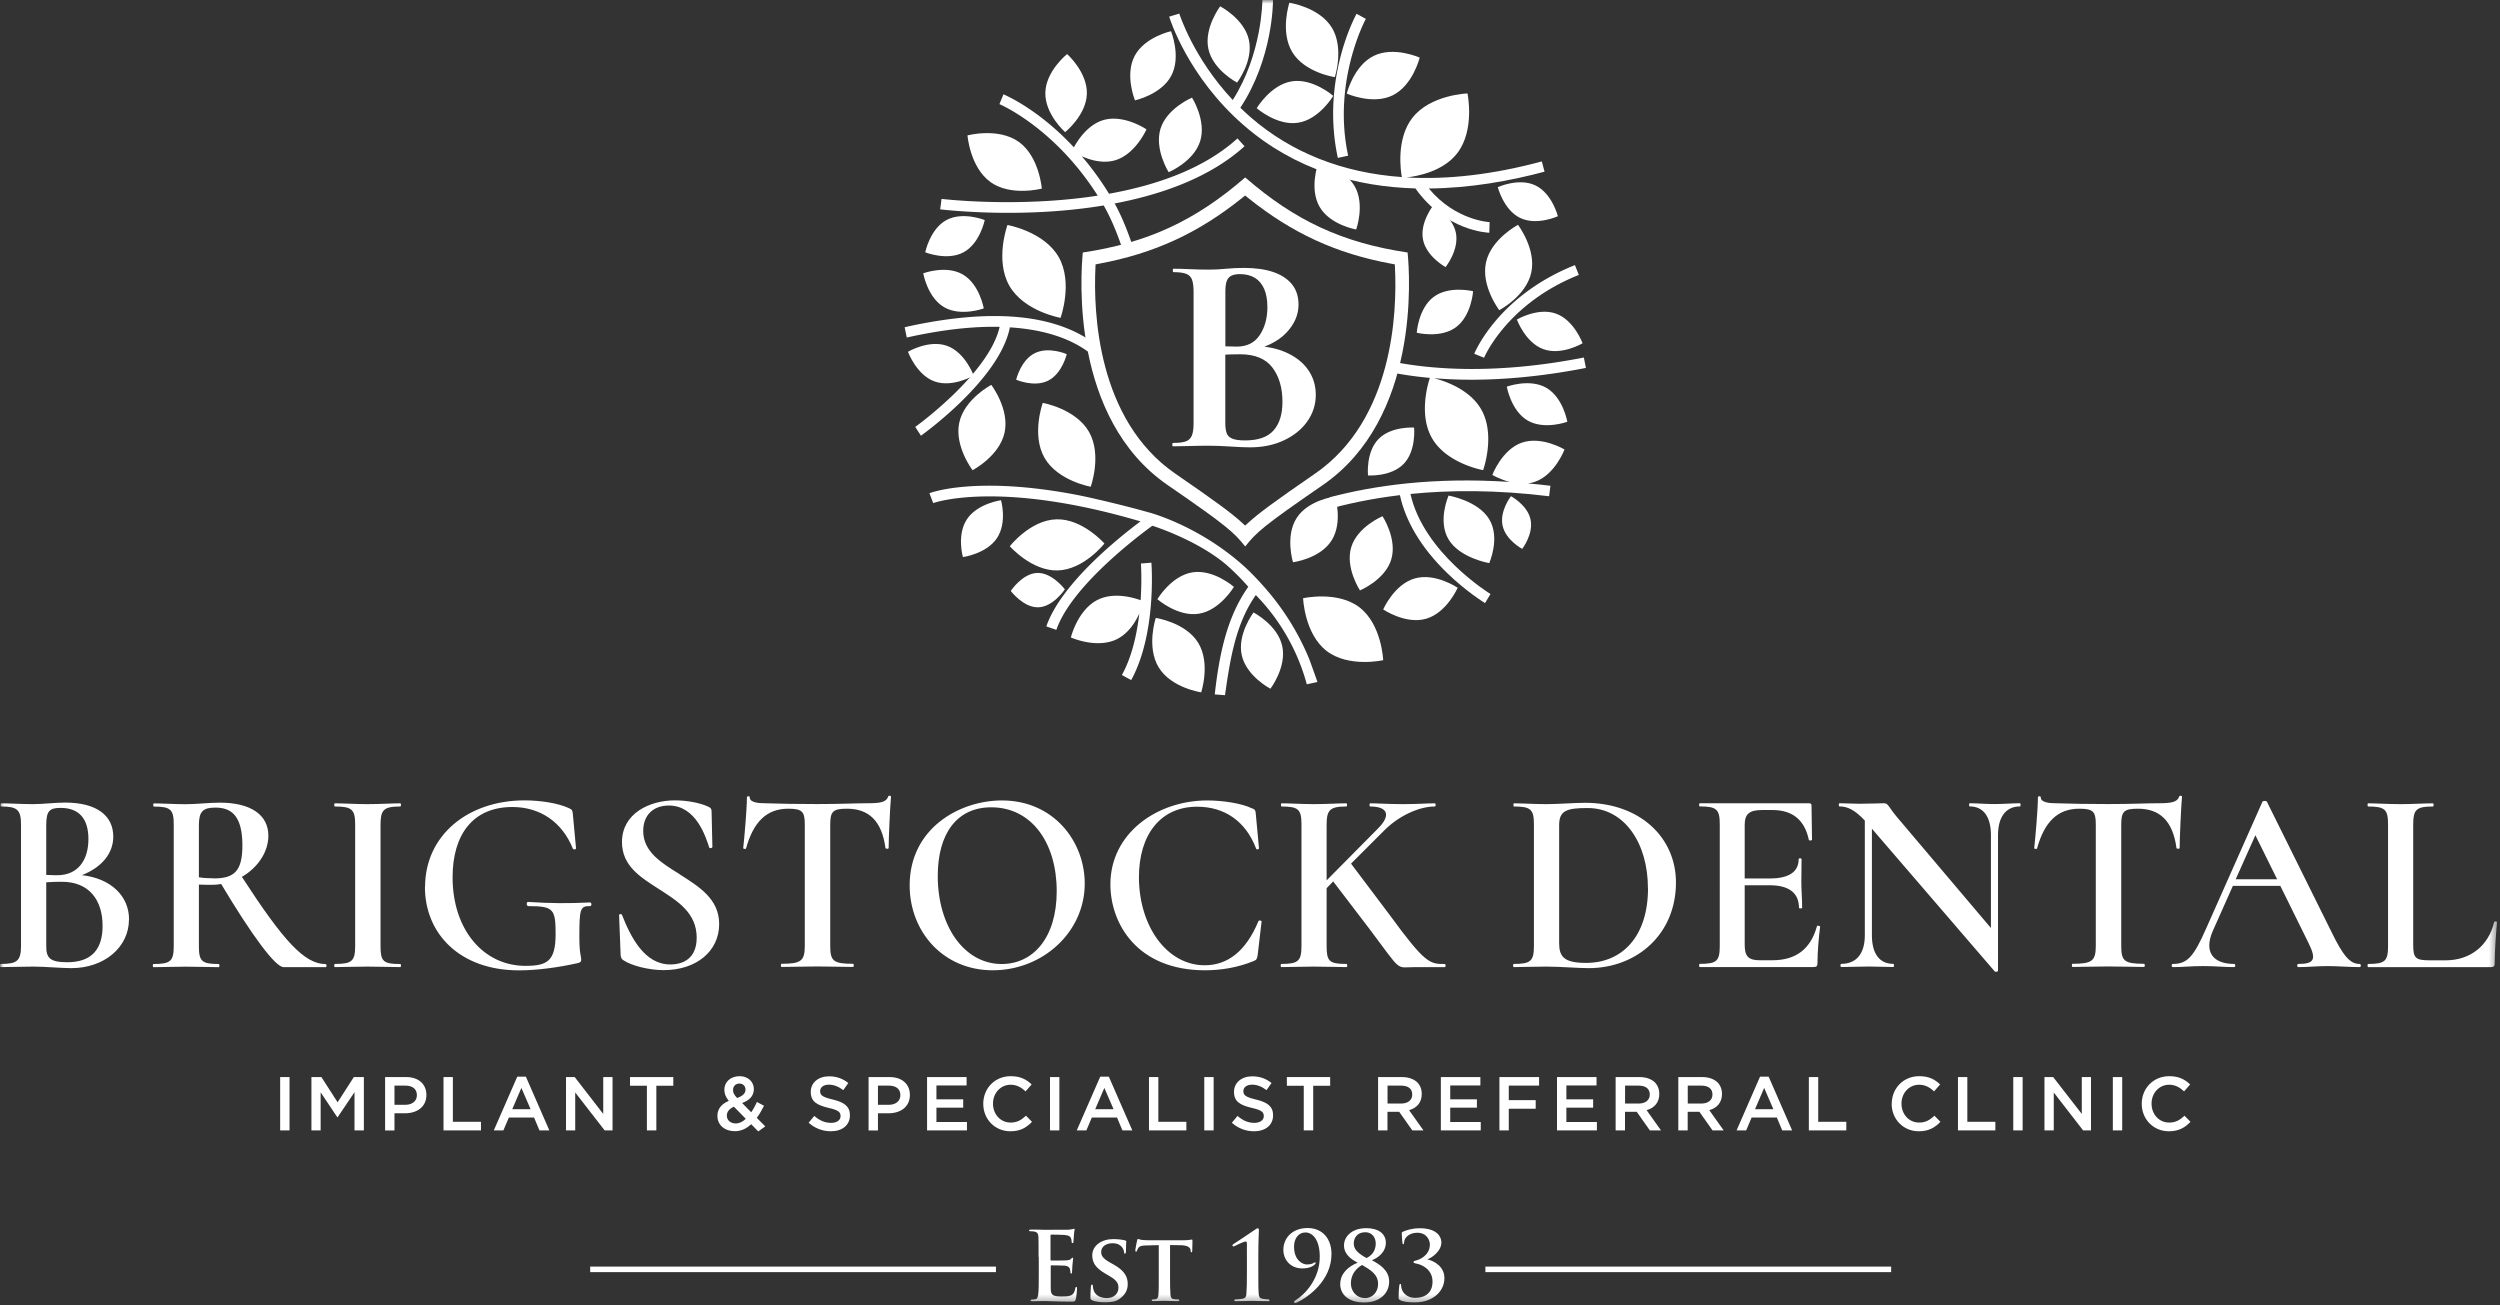 <?xml version="1.0" encoding="UTF-8"?>
<svg xmlns="http://www.w3.org/2000/svg" width="339" height="177" viewBox="0 0 339 177" fill="none">
  <rect x="0" y="0" width="339" height="177" fill="#333333" stroke="none"/>
  <g clip-path="url(#v9xl6bmc9a)">
    <mask id="zihgu9ekeb" style="mask-type:luminance" maskUnits="userSpaceOnUse" x="0" y="0" width="339" height="177">
      <path d="M338.6 0H0v176.69h338.6V0z" fill="#fff"></path>
    </mask>
    <g mask="url(#zihgu9ekeb)" fill="#fff">
      <path d="M146.83 34.24c-.31 3.17-1.63 22.49 11.51 31.54 8.17 5.62 8.97 6.41 10.51 8.32 1.54-1.92 2.34-2.7 10.51-8.32 13.15-9.05 11.83-28.36 11.51-31.54-8.79-1.31-15.24-4.29-22.02-10.18-6.78 5.88-13.23 8.86-22.02 10.18zm41.85 1.52.46.09.02.47c.29 5.95-.19 20.58-10.86 27.92-5.45 3.75-7.65 5.37-9.05 6.66l-.41.37-.4-.37c-1.4-1.29-3.6-2.91-9.05-6.66-10.62-7.31-11.13-21.96-10.85-27.92l.02-.47.46-.09c7.48-1.39 13.48-4.15 19.45-8.95l.37-.3.37.3c5.97 4.8 11.97 7.57 19.45 8.95"></path>
      <path d="m169.29 47.6.42-.69c1.77 0 3.31.28 4.61.85 1.3.57 2.31 1.34 3.02 2.33s1.08 2.14 1.08 3.45-.39 2.54-1.16 3.62c-.77 1.08-1.83 1.93-3.18 2.56-1.35.63-2.87.94-4.57.94-.69 0-1.57-.04-2.64-.11s-2.04-.11-2.91-.11c-.92 0-1.81.01-2.64.04-.83.02-1.59.04-2.25.04-.08 0-.11-.08-.11-.23 0-.15.04-.23.11-.23.72 0 1.28-.06 1.68-.19.4-.13.68-.39.85-.77.17-.39.25-.95.25-1.69V39.56c0-.75-.08-1.3-.23-1.68-.15-.37-.43-.63-.83-.77-.4-.14-.96-.21-1.68-.21-.05 0-.08-.08-.08-.23 0-.15.02-.23.08-.23.67 0 1.41.02 2.24.06.82.04 1.7.06 2.62.06.74 0 1.52-.04 2.31-.12.8-.08 1.61-.11 2.43-.11 1.54 0 2.86.19 3.95.56 1.09.37 1.93.93 2.53 1.66.59.73.89 1.65.89 2.75 0 1.41-.57 2.7-1.7 3.87s-2.83 1.99-5.09 2.45m-1.16-10.45c-.49 0-.88.08-1.18.23-.3.15-.5.41-.62.75-.12.35-.17.84-.17 1.49v7.55l-1.43-.27c.85.03 1.54.05 2.08.06.54.01.84.02.89.02 1.39 0 2.43-.52 3.12-1.56s1.04-2.31 1.04-3.8c0-.98-.15-1.8-.44-2.47-.3-.67-.72-1.17-1.27-1.5-.55-.33-1.23-.5-2.02-.5zm.73 22.55c1.77 0 3.06-.46 3.85-1.37.8-.91 1.19-2.2 1.19-3.87 0-1.9-.46-3.45-1.37-4.65-.91-1.19-2.37-1.79-4.37-1.79-.26 0-.69 0-1.31.02-.62.01-1.27.08-1.97.21l1.27-.46v9.6c0 .51.06.94.17 1.29.11.35.37.6.75.77.39.17.98.25 1.77.25M181 10.46s1.3-3.92-.4-6.71C178.9.97 174.84.37 174.84.37s-1.3 3.92.4 6.71c1.7 2.79 5.76 3.38 5.76 3.38zM167.75 11.2s2.23-2.93 1.6-5.79c-.63-2.86-3.89-4.55-3.89-4.55s-2.23 2.93-1.6 5.79c.63 2.86 3.89 4.55 3.89 4.55zM194.36 27.84s-1.86 2.33-1.4 4.65c.46 2.31 3.06 3.73 3.06 3.73s1.86-2.33 1.4-4.64c-.46-2.31-3.06-3.73-3.06-3.73M178.73 22.18s-1.22 3.4.21 5.87 4.96 3.07 4.96 3.07 1.22-3.4-.21-5.87-4.96-3.07-4.96-3.07zM207.64 36.96c.7-3.19-1.8-6.47-1.8-6.47s-3.64 1.9-4.34 5.1c-.7 3.19 1.8 6.47 1.8 6.47s3.64-1.9 4.34-5.1zM192.11 45.12s3.21.81 5.32-.75c2.11-1.56 2.32-4.88 2.32-4.88s-3.21-.8-5.32.75c-2.11 1.56-2.32 4.88-2.32 4.88zM209.69 52.59c-2.27-1.31-5.37-.16-5.37-.16s.57 3.28 2.84 4.6c2.27 1.31 5.37.16 5.37.16s-.57-3.28-2.84-4.6zM196.43 67.2s-1.53 3.42 0 5.95c1.52 2.53 5.51 3.21 5.51 3.21s1.53-3.42 0-5.95c-1.52-2.53-5.51-3.21-5.51-3.21zM182.62 12.69s3.51 1.58 6.24.23c2.73-1.35 3.65-5.11 3.65-5.11s-3.51-1.58-6.24-.23c-2.73 1.35-3.65 5.11-3.65 5.11zM211 42.53c-2.46-.89-5.31.8-5.31.8s1.14 3.13 3.6 4.02c2.46.89 5.31-.8 5.31-.8s-1.14-3.13-3.6-4.02zM208.22 25.15c-2.25-1.09-5.12.23-5.12.23s.78 3.08 3.03 4.17c2.25 1.09 5.12-.23 5.12-.23s-.78-3.08-3.03-4.17zM204.88 67.29s-1.56 2.01-1.13 3.98c.42 1.97 2.66 3.16 2.66 3.16s1.56-2.01 1.13-3.99c-.42-1.97-2.66-3.16-2.66-3.16M180.55 73.31c1.58-2.46.49-5.99.49-5.99s-3.64.46-5.22 2.93c-1.58 2.46-.49 5.99-.49 5.99s3.64-.46 5.22-2.93zM190.34 62.9c1.73-1.79 1.41-4.92 1.41-4.92s-3.12-.22-4.84 1.57c-1.73 1.79-1.41 4.92-1.41 4.92s3.12.22 4.84-1.57zM191.83 78.44c-2.79.81-4.27 4.2-4.27 4.2s3.04 2.07 5.83 1.26c2.79-.81 4.27-4.2 4.27-4.2s-3.04-2.07-5.83-1.26zM184.38 82.38c-3-2.32-7.68-1.26-7.68-1.26s.18 4.82 3.18 7.14c3 2.32 7.68 1.26 7.68 1.26s-.19-4.82-3.19-7.14M162.57 83.22c2.86-.46 4.75-3.64 4.75-3.64s-2.77-2.43-5.63-1.97c-2.87.46-4.75 3.64-4.75 3.64s2.77 2.43 5.63 1.97zM169.98 83.05s-2.23 2.93-1.6 5.79c.63 2.86 3.89 4.55 3.89 4.55s2.23-2.93 1.6-5.79c-.63-2.86-3.89-4.55-3.89-4.55zM183.23 74.19c-.85 2.78 1.18 5.87 1.18 5.87s3.4-1.41 4.24-4.19c.85-2.78-1.18-5.87-1.18-5.87s-3.39 1.41-4.24 4.19zM143.44 77.35c3.54-.1 6.32-3.65 6.32-3.65s-2.97-3.38-6.51-3.28c-3.55.1-6.32 3.65-6.32 3.65s2.97 3.39 6.52 3.28M147.9 66s1.56-4.3-.23-7.44c-1.8-3.14-6.27-3.93-6.27-3.93s-1.56 4.3.23 7.44c1.79 3.14 6.27 3.93 6.27 3.93zM130.08 57.29c-.7 3.19 1.8 6.47 1.8 6.47s3.64-1.9 4.34-5.1c.7-3.19-1.8-6.47-1.8-6.47s-3.64 1.9-4.34 5.1zM131.13 70.39c-1.43 2.13-.56 5.15-.56 5.15s3.18-.43 4.61-2.56c1.43-2.13.56-5.15.56-5.15s-3.18.43-4.61 2.56zM144.65 48.02s-2.46-1.08-4.35-.12c-1.9.96-2.51 3.59-2.51 3.59s2.46 1.08 4.35.12c1.9-.96 2.51-3.59 2.51-3.59zM128.03 41.66c2.27 1.31 5.37.16 5.37.16s-.57-3.28-2.84-4.6c-2.27-1.32-5.37-.16-5.37-.16s.57 3.28 2.84 4.6zM144.39 79.91s-1.71-2.28-3.73-2.22c-2.03.06-3.6 2.44-3.6 2.44s1.71 2.28 3.74 2.22c2.03-.06 3.6-2.44 3.6-2.44M126.72 51.72c2.46.89 5.31-.8 5.31-.8s-1.14-3.13-3.6-4.02c-2.46-.89-5.31.8-5.31.8s1.14 3.13 3.6 4.02zM156.72 83.79s-1.3 3.92.4 6.71c1.7 2.79 5.76 3.38 5.76 3.38s1.3-3.92-.4-6.71c-1.7-2.78-5.76-3.38-5.76-3.38zM157.37 17.44c-.87 2.79 1.1 5.91 1.1 5.91s3.39-1.41 4.27-4.2c.88-2.79-1.1-5.91-1.1-5.91s-3.39 1.41-4.27 4.2zM130.66 34.21c2.23-1.21 2.87-4.37 2.87-4.37s-2.97-1.2-5.2 0c-2.22 1.21-2.87 4.37-2.87 4.37s2.97 1.2 5.2 0zM144.43 17.92s2.88-2.3 2.95-5.22c.07-2.93-2.68-5.37-2.68-5.37s-2.88 2.3-2.95 5.22c-.08 2.93 2.68 5.37 2.68 5.37zM134.31 24.69c2.78 1.99 6.96.88 6.96.88s-.34-4.34-3.12-6.33c-2.79-1.99-6.96-.88-6.96-.88s.34 4.34 3.13 6.33M158.84 10.24c1.35-2.59-.05-6.01-.05-6.01s-3.59.78-4.94 3.37c-1.35 2.59.05 6.01.05 6.01s3.59-.78 4.94-3.37zM175.16 11.03c-2.86.46-4.75 3.64-4.75 3.64s2.77 2.43 5.63 1.97c2.87-.46 4.75-3.64 4.75-3.64s-2.77-2.43-5.63-1.97zM136.61 30.51s-1.73 4.76.26 8.24c1.99 3.48 6.94 4.35 6.94 4.35s1.73-4.76-.25-8.24c-1.99-3.48-6.94-4.35-6.94-4.35"></path>
      <path d="M168.61 16.95c7.04 6.13 15.33 8.37 23.32 8.6 4.09 5.76 9.77 6 10.02 6.01l.04-1.44s-4.63-.2-8.24-4.56c5.63-.05 11.04-1.03 15.69-2.28l-.37-1.39c-6.57 1.77-12.71 2.49-18.33 2.17 1.43-.16 4.93-.79 6.85-3.27 2.45-3.16 1.4-8.12 1.4-8.12s-5.03.16-7.48 3.32c-2.25 2.9-1.55 7.32-1.42 8.02-8.01-.57-14.94-3.29-20.49-8.1-.49-.43-.96-.86-1.41-1.3C172.61 7.92 172.62.33 172.62 0h-1.44c0 .08-.02 7.3-4.02 13.56-5.35-5.7-7.23-11.66-7.25-11.72l-1.37.42c.1.33 2.55 8.13 10.07 14.69z"></path>
      <path d="m181.41 21.41 1.4-.3c-2.17-10.06 2.35-18.47 2.4-18.55l-1.26-.69c-.2.36-4.83 8.94-2.54 19.54zM199.91 47.97l1.33.54c.03-.07 3.09-7.34 12.85-11.23l-.53-1.33c-10.32 4.11-13.52 11.7-13.65 12.02zM154.71 76.41s.15 2.15-.04 4.98c-1.02-.37-3.65-1.13-5.81-.06-2.73 1.35-3.65 5.11-3.65 5.11s3.51 1.58 6.24.23c1.54-.76 2.5-2.28 3.04-3.47-.32 2.74-.98 5.83-2.36 8.33l1.26.69c3.43-6.26 2.77-15.53 2.74-15.92l-1.43.11h.01zM152.04 33.27l1.41-.32c-.85-2.46-1.61-4.1-2.3-5.36 6.25-1.19 12.88-3.47 17.61-7.76l-.96-1.06c-4.55 4.13-11.01 6.35-17.42 7.5a39.735 39.735 0 0 0-3.69-5.08c1.14.51 2.86 1.02 4.5.55 2.79-.81 4.27-4.2 4.27-4.2s-3.04-2.07-5.83-1.26c-2.12.62-3.48 2.72-4.01 3.7-4.82-5.19-9.3-7.08-9.55-7.19l-.55 1.33c.07.03 7.46 3.16 13.33 12.41-10.8 1.67-21.01.46-21.18.44l-.18 1.42c.05 0 3.84.47 9.23.47 1.95 0 4.12-.06 6.39-.23 2.03-.15 4.25-.39 6.55-.77.71 1.24 1.49 2.86 2.38 5.42"></path>
      <path d="M177.5 89.29a34.56 34.56 0 0 0-5.34-8.84c-.86-1.03-1.78-2.04-2.75-2.99-.17-.17-.34-.33-.52-.5-5.86-5.36-12.29-7.26-13.1-7.48h-.03c-.03 0-.06-.02-.06-.02-.17-.05-.33-.09-.5-.14-2.38-.66-4.77-1.24-7.18-1.79-.92-.21-1.85-.4-2.78-.57-2.81-.51-5.65-.88-8.5-1.03-1.99-.1-3.98-.1-5.96.07-1.19.1-2.37.26-3.53.53-.41.1-.82.2-1.22.35l.51 1.34c.09-.03 8.84-3.2 28.11 2.48-3.01 2.25-10.77 8.47-12.77 14.24l1.36.47c2.04-5.9 11.05-12.69 13.02-14.12 0 0 6.11 1.91 10.12 5.37 1.04.92 2.01 1.9 2.89 2.91-2.99 4.2-3.97 9.47-4.55 14.59.46.04.92.07 1.39.11.67-4.74 1.42-9.67 4.18-13.58 3.29 3.36 5.69 7.57 6.91 12.1.48-.1.96-.21 1.44-.31.02 0-1.03-2.93-1.14-3.19zM147.4 45.89c-5.53-3.45-13.84-3.96-24.73-1.52l.29 1.4c4.67-1.05 8.89-1.53 12.59-1.45-1.42 6.34-11.33 13.49-11.44 13.57l.77 1.19c.45-.32 10.7-7.71 12.06-14.69 4.44.28 8.08 1.41 10.75 3.41.15.11.3.23.44.35l-.74-2.26h.01zM194.51 51.29c1.51.12 3.17.2 4.99.2 4.33 0 9.52-.42 15.55-1.6l-.28-1.41c-12.75 2.51-21.8 1.46-26.51.44l-.34 1.42c1.55.34 3.54.68 5.97.9-.21.63-1.56 4.94.28 8.16 1.99 3.48 6.94 4.35 6.94 4.35s1.73-4.76-.26-8.24c-1.57-2.74-4.98-3.86-6.35-4.21"></path>
      <path d="M212.15 60.95s-3.11-1.87-5.81-.92c-2.7.96-3.98 4.37-3.98 4.37s1 .6 2.36.95c-10.27-.68-18.39.48-24.4 2.08l-.79 1.77c2.89-.83 6.32-1.58 10.3-2.06.76 3.57 2.94 7.19 6.34 10.5 2.66 2.59 5.1 4.07 5.2 4.14l.74-1.23c-.09-.06-9.07-5.58-10.85-13.57 5.35-.54 11.62-.57 18.8.31l.18-1.42c-1.04-.13-2.05-.23-3.05-.32.33-.04.66-.11.98-.23 2.7-.96 3.98-4.37 3.98-4.37zM17.49 124.67c0 3.77-3.34 6.61-7.82 6.61-1.35 0-3.55-.21-5.15-.21-1.6 0-3.2.07-4.41.07-.14 0-.14-.43 0-.43 2.17 0 2.74-.39 2.74-2.45v-16.45c0-2.03-.53-2.45-2.7-2.45-.11 0-.11-.43 0-.43 1.21 0 2.7.11 4.37.11 1.32 0 2.91-.21 4.3-.21 4.27 0 6.54 1.74 6.54 4.62 0 2.24-1.53 4.16-4.26 5.22 3.91.43 6.4 2.81 6.4 6.01M6.27 111.89v6.75c.85.04 1.39.04 1.49.04 2.91 0 4.23-2.17 4.23-4.9 0-2.73-1.24-4.23-3.77-4.23-1.49 0-1.95.39-1.95 2.34zm7.64 13.65c0-3.48-1.81-5.97-5.51-5.97-.5 0-1.28 0-2.13.07v8.64c0 1.53.39 2.2 2.84 2.2 3.34 0 4.8-1.78 4.8-4.94zM44.17 131.14h-5.72c-1.1 0-4.23-4.19-8.46-11.27-.39.07-.78.11-1.17.11-.6 0-1.32 0-1.85-.03v8.32c0 2.06.36 2.45 2.7 2.45.11 0 .11.43 0 .43-1.24 0-2.66-.07-4.44-.07-1.67 0-3.2.07-4.41.07-.14 0-.14-.43 0-.43 2.31 0 2.74-.39 2.74-2.45v-16.45c0-2.03-.39-2.45-2.7-2.45-.11 0-.11-.43 0-.43 1.21 0 2.7.11 4.37.11 1.35 0 3.16-.21 4.58-.21 4.23 0 6.58 1.67 6.58 4.48 0 2.27-1.49 4.37-3.59 5.58 5.65 8.71 8.49 11.83 11.37 11.83.14 0 .14.43 0 .43m-15.14-12.05c2.77 0 3.84-1.03 3.84-4.48 0-4.09-1.56-5.12-3.66-5.12-1.67 0-2.24.5-2.24 2.38v7.07c.64.11 1.49.14 2.06.14M54.27 130.71c.14 0 .14.43 0 .43-1.21 0-2.67-.07-4.44-.07-1.67 0-3.2.07-4.41.07-.14 0-.14-.43 0-.43 2.31 0 2.74-.39 2.74-2.45v-16.45c0-2.03-.43-2.45-2.74-2.45-.14 0-.14-.43 0-.43 1.21 0 2.74.11 4.41.11 1.78 0 3.27-.11 4.44-.11.14 0 .14.43 0 .43-2.31 0-2.67.5-2.67 2.52v16.39c0 2.06.32 2.45 2.67 2.45M57.64 120.26c0-6.97 5.79-11.73 13.5-11.73 2.17 0 4.62.39 6.04 1.07.43.18.46.36.5.82l.43 4.62c0 .14-.32.21-.43.04-1.42-3.55-4.37-5.65-8.21-5.65-5.33 0-8.1 3.73-8.1 9.53 0 7.11 4.19 12.01 9.88 12.01 2.95 0 4.09-.64 4.09-4.3 0-3.41-.28-3.8-3.7-3.8-.28 0-.28-.57-.04-.57 3.2.21 5.54.21 8.42.07.21 0 .25.5 0 .5-1.35-.04-1.46.39-1.46 4.16 0 2.38.25 2.56.25 3.13 0 .28-.11.32-.43.43-2.56.57-5.44.99-8 .99-8.07 0-12.76-5.01-12.76-11.3M92.15 118.55c2.63 1.67 5.37 3.34 5.37 6.75 0 3.66-3.06 6.25-7.53 6.25-1.99 0-4.37-.6-5.47-1.35-.21-.14-.32-.28-.36-.67l-.21-5.4c-.03-.21.32-.25.39-.07 1.17 2.95 3.02 6.72 6.54 6.72 1.78 0 3.59-.82 3.59-3.63 0-3.38-2.59-4.97-5.15-6.61-2.49-1.6-4.98-3.13-4.98-6.36 0-3.87 3.73-5.65 7.18-5.65 1.6 0 3.34.32 4.44.82.46.18.53.39.53.67l.11 4.83c0 .14-.36.25-.43.07-.46-1.42-1.78-5.69-5.47-5.69-2.13 0-3.48 1.31-3.48 3.45 0 2.81 2.42 4.3 4.94 5.86M101.17 115.04c0 .11-.39.11-.39-.04.14-1.28.5-5.19.5-6.86 0-.21.39-.25.39 0 0 .71 1.31.78 1.99.78 2.03.07 4.48.11 7.14.11 3.34 0 5.01-.11 6.86-.11 1.67 0 2.52-.14 2.77-.89.04-.18.39-.18.39 0-.14 1.53-.32 5.79-.32 6.96 0 .14-.39.14-.43 0-.5-3.73-2.31-5.33-5.22-5.33-1.95 0-2.27.39-2.27 2.2v16.38c0 2.06.39 2.45 3.09 2.45.14 0 .14.43 0 .43-1.32 0-2.91-.07-4.87-.07-1.81 0-3.48.07-4.83.07-.11 0-.11-.43 0-.43 2.67 0 3.16-.39 3.16-2.45v-16.45c0-1.74-.35-2.13-2.24-2.13-2.95 0-4.73 1.81-5.72 5.37M123.35 120.05c0-7.71 6.75-11.51 12.51-11.51 7 0 11.23 5.54 11.23 11.27 0 6.61-5.72 11.76-12.47 11.76-6.75 0-11.27-5.26-11.27-11.51m19.94.78c0-6.57-3.41-11.37-8.88-11.37-4.62 0-7.25 3.52-7.25 9.31 0 6.86 3.63 11.94 8.67 11.94 4.23 0 7.46-3.52 7.46-9.88zM169.76 109.6c.43.14.5.32.53.82l.43 4.62c0 .14-.32.21-.39.04-1.39-3.7-4.26-5.69-8-5.69-5.01 0-7.89 3.84-7.89 9.56 0 6.61 3.77 11.94 8.92 11.94 3.09 0 5.58-1.88 7.28-5.97.07-.18.43-.11.43.04l-.53 4.55c-.11.57-.14.64-.57.82-2.2.89-4.44 1.24-6.57 1.24-9.17 0-12.83-6.29-12.83-11.66 0-6.89 6.29-11.37 13.15-11.37 2.06 0 4.66.39 6.04 1.07M195.92 131.14h-3.98c-2.77 0-1.71.85-6.22-5.15l-4.94-6.47-.89.92v7.82c0 2.06.32 2.45 2.67 2.45.18 0 .18.43 0 .43-1.21 0-2.67-.07-4.41-.07-1.64 0-3.2.07-4.41.07-.11 0-.11-.43 0-.43 2.31 0 2.74-.39 2.74-2.45v-16.45c0-2.03-.39-2.45-2.7-2.45-.11 0-.11-.43 0-.43 1.24 0 2.74.11 4.37.11 1.74 0 3.23-.11 4.41-.11.14 0 .14.43 0 .43-2.27 0-2.67.5-2.67 2.52v7.5l6.97-7.04c1.78-1.78 1.35-2.98-1.07-2.98-.11 0-.11-.43 0-.43 1.24 0 2.31.11 4.44.11 2.13 0 3.16-.11 4.34-.11.14 0 .14.43 0 .43-2.03 0-4.73 1.14-6.82 3.2l-4.55 4.55 5.22 6.93c4.87 6.68 5.47 6.68 7.5 6.68.14 0 .14.43 0 .43M209.67 131.07c-1.64 0-3.2.07-4.41.07-.11 0-.11-.43 0-.43 2.31 0 2.74-.39 2.74-2.45v-16.45c0-2.03-.39-2.45-2.7-2.45-.11 0-.11-.43 0-.43 1.24 0 2.74.11 4.37.11s3.87-.18 5.26-.18c7.43 0 12.33 4.69 12.33 10.8 0 7.11-5.4 11.62-11.83 11.62-1.46 0-3.91-.21-5.76-.21zm13.79-10.63c0-6.08-3.16-10.87-8.17-10.87-2.81 0-3.87.32-3.87 2.31v15.99c0 1.85.64 2.7 3.66 2.7 4.87 0 8.39-3.55 8.39-10.13M246.81 125.66c-.18 1.35-.36 3.38-.36 4.94 0 .39-.11.53-.53.53H230.5c-.14 0-.14-.43 0-.43 2.31 0 2.7-.39 2.7-2.45V111.8c0-2.03-.39-2.45-2.7-2.45-.14 0-.14-.43 0-.43h14.78c.28 0 .36.11.36.32l.07 4.62c0 .11-.36.18-.43.03-.57-2.7-2.2-4.05-4.94-4.05h-1.42c-1.74 0-2.34.57-2.34 2.03v7.25h3.41c2.63 0 3.91-.92 3.91-2.63 0-.14.39-.14.39 0 0 1.53-.03 2.17-.03 3.09 0 1.17.11 2.2.11 3.52 0 .11-.43.11-.43 0 0-1.99-1.32-3.06-3.98-3.06h-3.38v8.07c0 1.56.5 2.1 2.02 2.1h1.74c3.2 0 5.19-1.53 6.04-4.62.04-.14.43-.03.43.07zM273.92 109.35c-1.92 0-2.99 1.42-2.99 3.91v18.37c0 .14-.32.18-.43.11l-16.67-19.37v14.46c0 2.49 1.03 3.87 2.91 3.87.11 0 .11.43 0 .43-1 0-2.06-.07-3.34-.07-1.35 0-2.66.07-3.73.07-.14 0-.14-.43 0-.43 2.06 0 3.2-1.39 3.2-3.87v-15.56c-1.39-1.49-2.38-1.92-3.45-1.92-.11 0-.11-.43 0-.43.89 0 1.92.07 2.74.07 1.42 0 2.67-.07 3.31-.07.6 0 .6.5 1.74 1.85l12.76 15.07v-12.58c0-2.49-1-3.91-2.88-3.91-.11 0-.11-.43 0-.43 1 0 2.06.11 3.34.11 1.28 0 2.49-.11 3.48-.11.11 0 .11.43 0 .43M276.23 115.04c0 .11-.39.11-.39-.04.14-1.28.5-5.19.5-6.86 0-.21.39-.25.39 0 0 .71 1.31.78 1.99.78 2.03.07 4.48.11 7.14.11 3.34 0 5.01-.11 6.86-.11 1.67 0 2.52-.14 2.77-.89.04-.18.39-.18.39 0-.14 1.53-.32 5.79-.32 6.96 0 .14-.39.14-.43 0-.5-3.73-2.31-5.33-5.22-5.33-1.95 0-2.27.39-2.27 2.2v16.38c0 2.06.39 2.45 3.09 2.45.14 0 .14.43 0 .43-1.32 0-2.91-.07-4.87-.07-1.81 0-3.48.07-4.83.07-.11 0-.11-.43 0-.43 2.67 0 3.16-.39 3.16-2.45v-16.45c0-1.74-.35-2.13-2.24-2.13-2.95 0-4.73 1.81-5.72 5.37M319.98 131.14c-1.39 0-2.95-.14-4.34-.14-1.6 0-2.56.14-3.98.14-.21 0-.21-.43 0-.43 2.13 0 2.49-.6 1.39-2.81l-3.84-7.78h-6.43l-2.74 6.15c-1.24 2.88.11 4.44 2.91 4.44.21 0 .21.43 0 .43-1.42 0-2.38-.14-4.19-.14-1.81 0-2.59.14-4.12.14-.21 0-.21-.43 0-.43 1.92 0 2.81-.92 4.51-4.8l7.64-17.2c.07-.14.53-.14.6 0l8.71 17.56c1.67 3.45 2.59 4.44 3.87 4.44.21 0 .21.43 0 .43m-11.19-11.91-2.95-5.97-2.67 5.97h5.62zM327.23 128.12c0 1.81.32 2.1 2.27 2.1h2.13c3.38 0 5.83-2.02 6.58-5.19.03-.14.39-.11.39.04-.14 1.49-.32 3.8-.32 5.54 0 .39-.11.53-.53.53h-16.63c-.11 0-.11-.43 0-.43 2.31 0 2.7-.39 2.7-2.45v-16.45c0-2.03-.39-2.45-2.7-2.45-.11 0-.11-.43 0-.43 1.14 0 2.74.11 4.37.11 1.74 0 3.23-.11 4.41-.11.14 0 .14.43 0 .43-2.31 0-2.67.46-2.67 2.49v16.28-.01z"></path>
    </g>
    <path d="M39.26 146.05h-1.27v7.23h1.27v-7.23zM42.23 146.05h1.35l2.2 3.42 2.2-3.42h1.36v7.23h-1.27v-5.18l-2.29 3.4h-.04l-2.26-3.38v5.16h-1.25v-7.23z" fill="#fff"></path>
    <mask id="y17mafnbec" style="mask-type:luminance" maskUnits="userSpaceOnUse" x="0" y="0" width="339" height="177">
      <path d="M338.6 0H0v176.69h338.6V0z" fill="#fff"></path>
    </mask>
    <g mask="url(#y17mafnbec)">
      <path d="M52.22 146.05h2.85c1.69 0 2.75.96 2.75 2.42v.02c0 1.62-1.3 2.47-2.89 2.47h-1.44v2.33h-1.27v-7.24zm2.75 3.76c.96 0 1.56-.54 1.56-1.29v-.02c0-.85-.61-1.29-1.56-1.29h-1.48v2.6h1.48z" fill="#fff"></path>
    </g>
    <path d="M60.14 146.05h1.27v6.07h3.81v1.16h-5.08v-7.23zM70.13 146h1.18l3.18 7.28h-1.34l-.73-1.74H69l-.74 1.74h-1.3l3.18-7.28h-.01zm1.82 4.41-1.25-2.89-1.24 2.89h2.49zM76.75 146.05h1.18l3.87 5v-5h1.26v7.23h-1.07L78 148.14v5.14h-1.25v-7.23zM87.72 147.23h-2.29v-1.18h5.87v1.18H89v6.05h-1.28v-6.05z" fill="#fff"></path>
    <mask id="fye83y5cfd" style="mask-type:luminance" maskUnits="userSpaceOnUse" x="0" y="0" width="339" height="177">
      <path d="M338.6 0H0v176.69h338.6V0z" fill="#fff"></path>
    </mask>
    <g mask="url(#fye83y5cfd)" fill="#fff">
      <path d="M101.85 152.45c-.62.58-1.34.94-2.21.94-1.35 0-2.36-.82-2.36-2.07v-.02c0-.93.55-1.6 1.54-2.02-.41-.53-.6-.98-.6-1.51v-.02c0-.97.78-1.82 2.08-1.82 1.15 0 1.92.78 1.92 1.74v.02c0 .95-.63 1.52-1.59 1.88l1.24 1.26c.28-.41.54-.89.77-1.4l.96.51c-.29.58-.61 1.15-.98 1.64l1.15 1.16-.95.68-.96-.98-.01.01zm-.72-.74-1.61-1.64c-.67.29-.96.73-.96 1.2v.02c0 .61.5 1.05 1.21 1.05.5 0 .95-.24 1.36-.63zm-.04-3.94v-.02c0-.48-.34-.82-.82-.82-.52 0-.87.36-.87.87v.02c0 .36.14.63.55 1.07.74-.27 1.14-.61 1.14-1.12zM109.66 152.23l.76-.91c.69.6 1.4.94 2.28.94.79 0 1.28-.37 1.28-.91v-.02c0-.52-.29-.8-1.63-1.1-1.54-.37-2.41-.83-2.41-2.16v-.02c0-1.24 1.03-2.1 2.47-2.1 1.05 0 1.89.32 2.62.91l-.68.96c-.65-.49-1.3-.74-1.96-.74-.74 0-1.18.38-1.18.86v.02c0 .56.33.81 1.73 1.14 1.53.37 2.31.92 2.31 2.12v.02c0 1.35-1.06 2.16-2.58 2.16-1.1 0-2.15-.38-3.02-1.16M117.78 146.05h2.85c1.69 0 2.75.96 2.75 2.42v.02c0 1.62-1.3 2.47-2.89 2.47h-1.44v2.33h-1.27v-7.24zm2.75 3.76c.96 0 1.56-.54 1.56-1.29v-.02c0-.85-.61-1.29-1.56-1.29h-1.48v2.6h1.48z"></path>
    </g>
    <path d="M125.71 146.05h5.36v1.14h-4.09v1.88h3.63v1.13h-3.63v1.94h4.14v1.14h-5.41v-7.23zM133.33 149.69v-.02c0-2.06 1.54-3.74 3.73-3.74 1.33 0 2.14.46 2.83 1.12l-.82.94c-.58-.54-1.2-.9-2.03-.9-1.37 0-2.39 1.14-2.39 2.55v.02c0 1.42 1 2.56 2.39 2.56.89 0 1.46-.35 2.08-.93l.82.83c-.76.78-1.58 1.28-2.93 1.28-2.11 0-3.68-1.64-3.68-3.72M143.65 146.05h-1.27v7.23h1.27v-7.23zM149.18 146h1.18l3.18 7.28h-1.34l-.73-1.74h-3.42l-.74 1.74h-1.3l3.18-7.28h-.01zm1.82 4.41-1.25-2.89-1.24 2.89H151zM155.8 146.05h1.27v6.07h3.8v1.16h-5.07v-7.23zM164.57 146.05h-1.27v7.23h1.27v-7.23z" fill="#fff"></path>
    <mask id="boxwv5x6re" style="mask-type:luminance" maskUnits="userSpaceOnUse" x="0" y="0" width="339" height="177">
      <path d="M338.6 0H0v176.69h338.6V0z" fill="#fff"></path>
    </mask>
    <g mask="url(#boxwv5x6re)">
      <path d="m167.05 152.23.76-.91c.69.6 1.4.94 2.28.94.78 0 1.28-.37 1.28-.91v-.02c0-.52-.29-.8-1.63-1.1-1.54-.37-2.41-.83-2.41-2.16v-.02c0-1.24 1.03-2.1 2.47-2.1 1.05 0 1.89.32 2.62.91l-.68.96c-.65-.49-1.3-.74-1.96-.74-.74 0-1.18.38-1.18.86v.02c0 .56.33.81 1.72 1.14 1.53.37 2.31.92 2.31 2.12v.02c0 1.35-1.06 2.16-2.58 2.16-1.1 0-2.15-.38-3.02-1.16" fill="#fff"></path>
    </g>
    <path d="M176.79 147.23h-2.29v-1.18h5.87v1.18h-2.3v6.05h-1.28v-6.05z" fill="#fff"></path>
    <mask id="olm4u6gfjf" style="mask-type:luminance" maskUnits="userSpaceOnUse" x="0" y="0" width="339" height="177">
      <path d="M338.6 0H0v176.69h338.6V0z" fill="#fff"></path>
    </mask>
    <g mask="url(#olm4u6gfjf)">
      <path d="M186.88 146.05h3.22c.91 0 1.62.27 2.09.72.38.39.6.93.6 1.56v.02c0 1.19-.71 1.9-1.72 2.19l1.95 2.74h-1.51l-1.78-2.52h-1.59v2.52h-1.27v-7.23h.01zm3.13 3.59c.91 0 1.49-.48 1.49-1.21v-.02c0-.78-.56-1.2-1.5-1.2h-1.85v2.43h1.86z" fill="#fff"></path>
    </g>
    <path d="M195.38 146.05h5.36v1.14h-4.09v1.88h3.62v1.13h-3.62v1.94h4.14v1.14h-5.41v-7.23zM203.32 146.05h5.38v1.16h-4.11v1.97h3.65v1.16h-3.65v2.94h-1.27v-7.23zM211.13 146.05h5.36v1.14h-4.09v1.88h3.63v1.13h-3.63v1.94h4.14v1.14h-5.41v-7.23z" fill="#fff"></path>
    <mask id="ybe1ksz3yg" style="mask-type:luminance" maskUnits="userSpaceOnUse" x="0" y="0" width="339" height="177">
      <path d="M338.6 0H0v176.69h338.6V0z" fill="#fff"></path>
    </mask>
    <g mask="url(#ybe1ksz3yg)" fill="#fff">
      <path d="M219.09 146.05h3.22c.91 0 1.62.27 2.09.72.38.39.6.93.6 1.56v.02c0 1.19-.71 1.9-1.72 2.19l1.95 2.74h-1.51l-1.78-2.52h-1.59v2.52h-1.27v-7.23h.01zm3.13 3.59c.91 0 1.49-.48 1.49-1.21v-.02c0-.78-.56-1.2-1.5-1.2h-1.85v2.43h1.86zM227.59 146.05h3.22c.91 0 1.62.27 2.09.72.38.39.6.93.6 1.56v.02c0 1.19-.71 1.9-1.72 2.19l1.95 2.74h-1.51l-1.78-2.52h-1.59v2.52h-1.27v-7.23h.01zm3.13 3.59c.91 0 1.49-.48 1.49-1.21v-.02c0-.78-.56-1.2-1.5-1.2h-1.85v2.43h1.86z"></path>
    </g>
    <path d="M238.65 146h1.18l3.18 7.28h-1.34l-.73-1.74h-3.42l-.74 1.74h-1.3l3.18-7.28h-.01zm1.82 4.41-1.25-2.89-1.24 2.89h2.49zM245.28 146.05h1.27v6.07h3.81v1.16h-5.08v-7.23z" fill="#fff"></path>
    <mask id="uyymzllydh" style="mask-type:luminance" maskUnits="userSpaceOnUse" x="0" y="0" width="339" height="177">
      <path d="M338.6 0H0v176.69h338.6V0z" fill="#fff"></path>
    </mask>
    <g mask="url(#uyymzllydh)">
      <path d="M256.52 149.69v-.02c0-2.06 1.54-3.74 3.73-3.74 1.33 0 2.14.46 2.83 1.12l-.82.94c-.58-.54-1.2-.9-2.03-.9-1.37 0-2.39 1.14-2.39 2.55v.02c0 1.42 1 2.56 2.39 2.56.89 0 1.46-.35 2.08-.93l.81.83c-.75.78-1.58 1.28-2.93 1.28-2.11 0-3.68-1.64-3.68-3.72" fill="#fff"></path>
    </g>
    <path d="M265.5 146.05h1.27v6.07h3.8v1.16h-5.07v-7.23zM274.27 146.05H273v7.23h1.27v-7.23zM277.23 146.05h1.18l3.88 5v-5h1.25v7.23h-1.07l-3.98-5.14v5.14h-1.26v-7.23zM287.77 146.05h-1.27v7.23h1.27v-7.23z" fill="#fff"></path>
    <mask id="uz7b44wozi" style="mask-type:luminance" maskUnits="userSpaceOnUse" x="0" y="0" width="339" height="177">
      <path d="M338.6 0H0v176.69h338.6V0z" fill="#fff"></path>
    </mask>
    <g mask="url(#uz7b44wozi)" fill="#fff">
      <path d="M290.42 149.69v-.02c0-2.06 1.54-3.74 3.73-3.74 1.33 0 2.14.46 2.83 1.12l-.82.94c-.58-.54-1.2-.9-2.02-.9-1.37 0-2.39 1.14-2.39 2.55v.02c0 1.42 1 2.56 2.39 2.56.89 0 1.46-.35 2.08-.93l.81.83c-.75.78-1.58 1.28-2.93 1.28-2.11 0-3.68-1.64-3.68-3.72M140.83 170.45c0-1.95 0-2.31-.02-2.72-.03-.44-.13-.64-.55-.73-.1-.02-.32-.04-.5-.04-.14 0-.22-.02-.22-.11s.09-.12.28-.12c.34 0 .72.01 1.04.01.34.01.63.02.81.02.41 0 2.97 0 3.21-.01.25-.03.45-.05.55-.08.07-.01.14-.05.21-.05.07 0 .08.05.08.11 0 .09-.07.24-.1.84-.01.13-.04.69-.06.85-.01.07-.04.14-.13.14s-.12-.07-.12-.18c0-.09-.01-.31-.08-.46-.09-.23-.22-.39-.86-.46-.22-.03-1.57-.05-1.83-.05-.06 0-.09.04-.09.13v3.25c0 .09.01.14.09.14.28 0 1.76 0 2.06-.02.31-.03.5-.07.62-.19.09-.1.14-.17.21-.17.05 0 .09.02.09.1s-.05.28-.1.94c-.01.26-.05.77-.05.86 0 .1 0 .24-.11.24-.09 0-.11-.05-.11-.11-.01-.13-.01-.3-.05-.46-.07-.25-.25-.45-.72-.5-.24-.02-1.51-.04-1.82-.04-.07 0-.08.05-.08.13v1.02c0 .44-.01 1.62 0 1.99.02.89.23 1.08 1.54 1.08.33 0 .87 0 1.21-.15.33-.16.49-.42.58-.95.03-.14.05-.19.14-.19.1 0 .1.1.1.23 0 .3-.1 1.17-.17 1.43-.09.33-.21.33-.69.33-.96 0-1.67-.02-2.22-.04-.55-.02-.95-.04-1.34-.04-.14 0-.42 0-.73.01-.3 0-.63.02-.89.02-.17 0-.26-.04-.26-.13 0-.06.05-.1.21-.1.19 0 .35-.03.46-.05.26-.05.32-.34.37-.71.07-.54.07-1.56.07-2.74v-2.26l-.03-.01zM148.08 176.29c-.18-.08-.22-.13-.22-.37 0-.59.05-1.27.07-1.45 0-.17.05-.28.14-.28.1 0 .12.1.12.18 0 .14.04.37.1.57.25.81 1.09 1.08 1.8 1.08.98 0 1.57-.62 1.57-1.39 0-.48-.11-.95-1.12-1.54l-.66-.39c-1.34-.78-1.77-1.51-1.77-2.48 0-1.34 1.29-2.2 2.85-2.2.73 0 1.31.1 1.61.18.1.02.15.06.15.14 0 .14-.04.45-.04 1.31 0 .23-.05.35-.14.35-.08 0-.12-.07-.12-.19 0-.1-.05-.43-.3-.72-.17-.21-.53-.51-1.26-.51-.81 0-1.54.42-1.54 1.17 0 .49.18.87 1.19 1.44l.46.26c1.49.82 1.95 1.66 1.95 2.65 0 .81-.31 1.46-1.13 2.04-.54.39-1.29.45-1.89.45-.65 0-1.35-.06-1.84-.28M157.14 168.84l-1.68.04c-.66.01-.93.09-1.09.33-.11.16-.17.3-.19.37-.03.09-.05.14-.13.14s-.1-.06-.1-.18c0-.18.22-1.24.24-1.33.03-.14.07-.21.13-.21.09 0 .21.09.49.13.33.04.76.05 1.13.05h4.59c.36 0 .6-.03.77-.05.18-.02.27-.05.31-.05.08 0 .09.07.09.23 0 .23-.03 1.04-.03 1.32-.01.12-.04.18-.1.18-.09 0-.11-.05-.13-.22v-.11c-.04-.28-.34-.62-1.35-.63l-1.43-.02v4.42c0 1 .01 1.86.06 2.34.04.31.1.52.44.57.16.03.41.04.58.04.13 0 .18.07.18.12 0 .08-.09.11-.22.11-.75 0-1.5-.04-1.83-.04-.26 0-1.03.04-1.48.04-.14 0-.22-.04-.22-.11 0-.05.04-.12.18-.12.17 0 .31-.01.4-.04.23-.05.3-.26.33-.58.05-.46.05-1.33.05-2.33v-4.42l.01.01zM169.08 170.49v-1.68c0-.31 0-.46-.19-.46-.25 0-1.21.5-1.49.62-.06.03-.13.05-.18.05-.04 0-.1-.06-.1-.14 0-.08.06-.14.13-.18.05-.03 2.52-1.65 2.97-1.98.11-.08.23-.17.33-.17.11 0 .16.14.16.27 0 .1-.08 1.37-.08 3.34v2.38c0 1.23 0 2.33.05 2.89.04.41.1.6.51.69.19.04.75.08.85.08.05 0 .11.04.11.13s-.07.11-.21.11c-.98 0-1.8-.04-2.15-.04-.3 0-1.37.04-2.2.04-.14 0-.22-.02-.22-.11s.05-.13.1-.13c.14 0 .8-.04 1.03-.09.41-.09.48-.27.51-.68.05-.57.08-1.66.07-2.89v-2.05zM180.55 170.04c0 3.6-3.15 5.86-4.74 6.61-.07.04-.13.05-.23.05-.05 0-.11-.07-.11-.13 0-.09.09-.17.15-.22 1.34-.81 3.34-2.92 3.34-5.95 0-2.28-.96-3.28-1.95-3.28-.92 0-1.54.82-1.54 1.91 0 1.97 1.27 2.43 1.71 2.43.44 0 .71-.08.87-.16.14-.08.21-.14.26-.14.05 0 .1.05.1.11 0 .04-.04.11-.07.14-.37.4-1.04.59-1.7.59-1.85 0-2.62-1.4-2.62-2.48 0-1.74 1.31-3 3.29-3 2.09 0 3.24 1.54 3.24 3.5M181.74 174.1c0-1.43 1.12-2.38 2.36-2.88-1.07-.55-1.86-1.26-1.86-2.35 0-1 .86-2.33 3.05-2.33 1.57 0 2.63.72 2.63 1.97 0 1.35-1.18 2.11-1.89 2.38.91.49 2.34 1.29 2.34 2.88 0 1.59-1.25 2.85-3.41 2.85-1.9 0-3.23-.94-3.23-2.52m3.33 1.93c1 0 1.81-.76 1.81-1.94 0-1.28-1.03-1.89-2.17-2.56-.69.4-1.52 1.18-1.52 2.49 0 1.14.84 2 1.88 2m.08-8.93c-1.12 0-1.57.8-1.57 1.52 0 .8.55 1.32 1.72 1.98.37-.17 1.26-.67 1.26-1.97 0-.96-.64-1.53-1.41-1.53zM189.87 176.31c-.19-.1-.22-.21-.22-.36 0-.6.04-1.32.09-1.6.02-.16.06-.25.14-.25.08 0 .11.08.11.18 0 .82.63 1.71 1.93 1.71 1.3 0 2.33-.67 2.33-2.2 0-1.72-1.54-2.33-2.17-2.44-.34-.07-.41-.11-.41-.22 0-.09.09-.15.23-.18.58-.11 1.99-.71 1.99-2.21 0-.54-.4-1.58-1.71-1.58-1.01 0-1.79.6-1.79 1.36 0 .16-.05.19-.12.19-.05 0-.09-.04-.1-.18-.05-.41-.09-.99-.09-1.28 0-.11.01-.17.18-.24.44-.19 1.21-.46 2.27-.46 2.47 0 2.92 1.3 2.92 1.9 0 1.26-1.36 2.13-1.88 2.31v.02c.95.22 2.29.98 2.29 2.53 0 1.8-1.56 3.3-4.06 3.3-.91 0-1.65-.14-1.94-.31"></path>
    </g>
    <path d="M256.44 171.75h-55.02v.75h55.02v-.75zM135.05 171.75H80.03v.75h55.02v-.75z" fill="#fff"></path>
  </g>
  <defs>
    <clipPath id="v9xl6bmc9a">
      <path fill="#fff" d="M0 0h338.6v176.69H0z"></path>
    </clipPath>
  </defs>
</svg>
